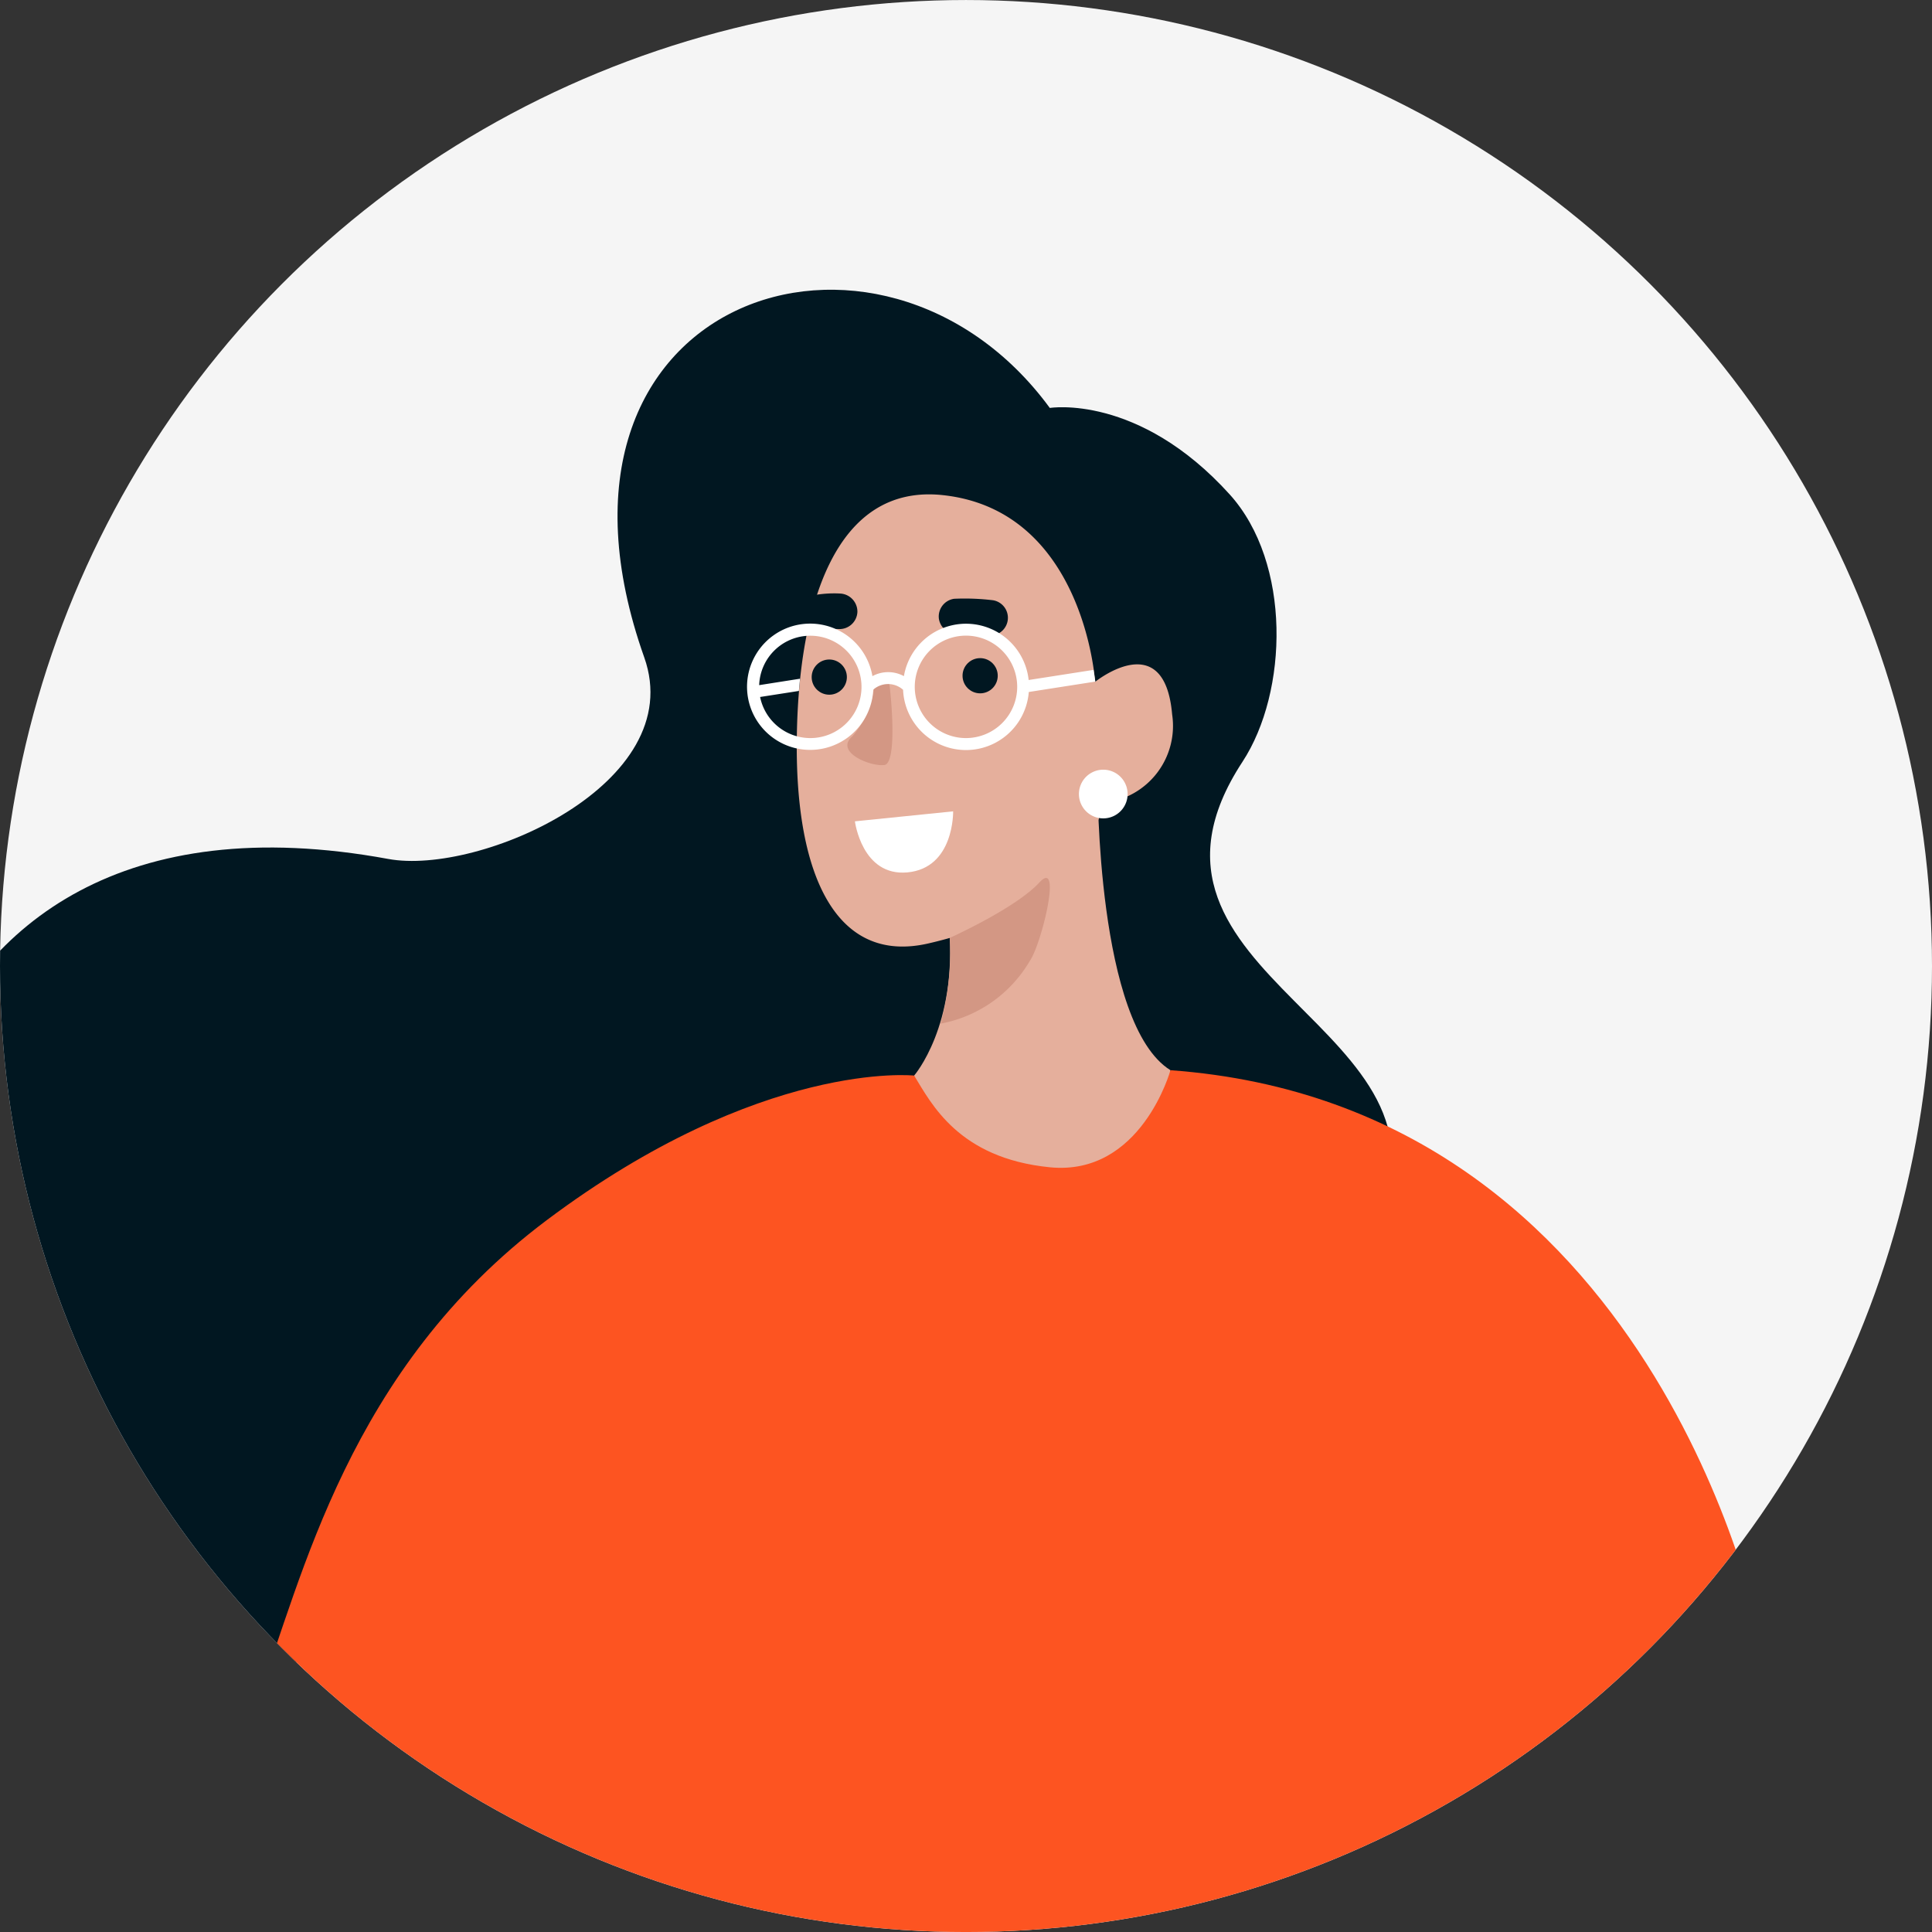 <svg xmlns="http://www.w3.org/2000/svg" xmlns:xlink="http://www.w3.org/1999/xlink" width="100" height="100" viewBox="0 0 100 100"><rect x="0" y="0" width="100" height="100" fill="#333333" stroke="none"/><defs><style>.a{fill:#f5f5f5;}.b{clip-path:url(#a);}.c{fill:#011721;}.d{fill:#e5af9c;}.e{fill:#fff;}.f{fill:#d39784;}.g{fill:#fd5421;}</style><clipPath id="a"><circle class="a" cx="50" cy="50" r="50"/></clipPath></defs><g transform="translate(-2901.449 -943.949)"><circle class="a" cx="50" cy="50" r="50" transform="translate(2901.449 943.95)"/><g class="b" transform="translate(2901.449 943.95)"><g transform="translate(-5.439 14.995)"><path class="c" d="M2951.69,976.36s4.584-.75,9.309,4.474c3.206,3.545,3.033,10.225.663,13.842-7.348,11.209,12.151,13.724,6.789,23.983-6.047,11.57-29.111,15.73-33.516,17.143-9.1,2.919-22.682,13.287-39.173-4.524-7.617-8.226-5.63-36.6,21.691-31.573,4.711.867,15.564-3.891,13.246-10.431C2924.068,970.569,2942.948,964.438,2951.69,976.36Z" transform="translate(-2891.913 -970.241)"/><path class="d" d="M2989.2,998.518s-.557-8.884-7.89-9.666c-5.559-.591-7.486,5.712-7.552,12.716s2.055,11.581,6.807,10.49c5.008-1.149,7.976-3.522,9.113-7.285a4,4,0,0,0,3.509-4.568C2992.791,995.614,2989.2,998.518,2989.2,998.518Z" transform="translate(-2927.078 -978.221)"/><path class="d" d="M2984.414,1030.184s2.246-2.577,1.805-7.694l7.694-7.407s-.062,12.444,3.768,14.824c0,0-.205,5.893-5.028,6.224S2984.879,1033.754,2984.414,1030.184Z" transform="translate(-2931.659 -989.509)"/><path class="e" d="M3001.834,1015.426a1.26,1.26,0,1,1-.842-1.571A1.261,1.261,0,0,1,3001.834,1015.426Z" transform="translate(-2938.084 -988.958)"/><path class="f" d="M2980.518,1005.825c-.018-.14-.733-.117-.757.021a4.741,4.741,0,0,1-1.149,2.76c-.935.8.9,1.57,1.649,1.486C2980.894,1010.022,2980.674,1007.022,2980.518,1005.825Z" transform="translate(-2929.054 -985.49)"/><path class="f" d="M2987.29,1026.732s3.409-1.534,4.629-2.86.119,3.18-.477,4.037a6.785,6.785,0,0,1-4.625,3.26A13.715,13.715,0,0,0,2987.29,1026.732Z" transform="translate(-2932.692 -993.182)"/><path class="g" d="M2972.056,1041.075s-1.513,5.495-6.246,5.024-6.133-3.306-7.022-4.747c0,0-7.9-.85-19.012,7.481-10.286,7.715-12.643,18.538-15,24.857,0,0,41.035,36,77.732-3.626C3002.508,1070.064,2997.141,1042.891,2972.056,1041.075Z" transform="translate(-2906.034 -1000.677)"/><circle class="c" cx="0.911" cy="0.911" r="0.911" transform="translate(47.451 19.14)"/><circle class="c" cx="0.911" cy="0.911" r="0.911" transform="translate(55.26 19.069)"/><path class="c" d="M2989.457,998.358a12.154,12.154,0,0,0-2.017-.076.927.927,0,0,0-.786,1.037.941.941,0,0,0,1.037.785,9.135,9.135,0,0,1,1.524.077A.92.92,0,0,0,2989.457,998.358Z" transform="translate(-2932.618 -982.285)"/><path class="c" d="M2976.024,997.808a5.842,5.842,0,0,0-1.541.119.927.927,0,0,0-.681,1.108.939.939,0,0,0,1.108.681c.091-.019.183-.037.274-.051.043-.007.086-.012.13-.018l.04,0c.2,0,.4-.01.6,0a.929.929,0,0,0,.951-.887A.939.939,0,0,0,2976.024,997.808Z" transform="translate(-2927.087 -982.082)"/><path class="e" d="M2979.038,1018.1l5.084-.517s.065,2.938-2.37,3.16C2979.4,1020.958,2979.038,1018.1,2979.038,1018.1Z" transform="translate(-2929.349 -990.584)"/><path class="e" d="M2987.287,1003.552l-.095-.606-3.358.524a3.261,3.261,0,0,0-6.457-.2,1.707,1.707,0,0,0-1.63,0,3.268,3.268,0,1,0,.043.7,1.162,1.162,0,0,1,1.544.006,3.26,3.26,0,0,0,6.507.114Zm-14.753,2.924a2.655,2.655,0,0,1-2.6-2.127l2.007-.313.06-.633-2.115.333a2.649,2.649,0,1,1,2.646,2.74Zm8.056,0a2.651,2.651,0,1,1,2.651-2.651A2.654,2.654,0,0,1,2980.59,1006.476Z" transform="translate(-2925.152 -983.269)"/></g></g></g></svg>
